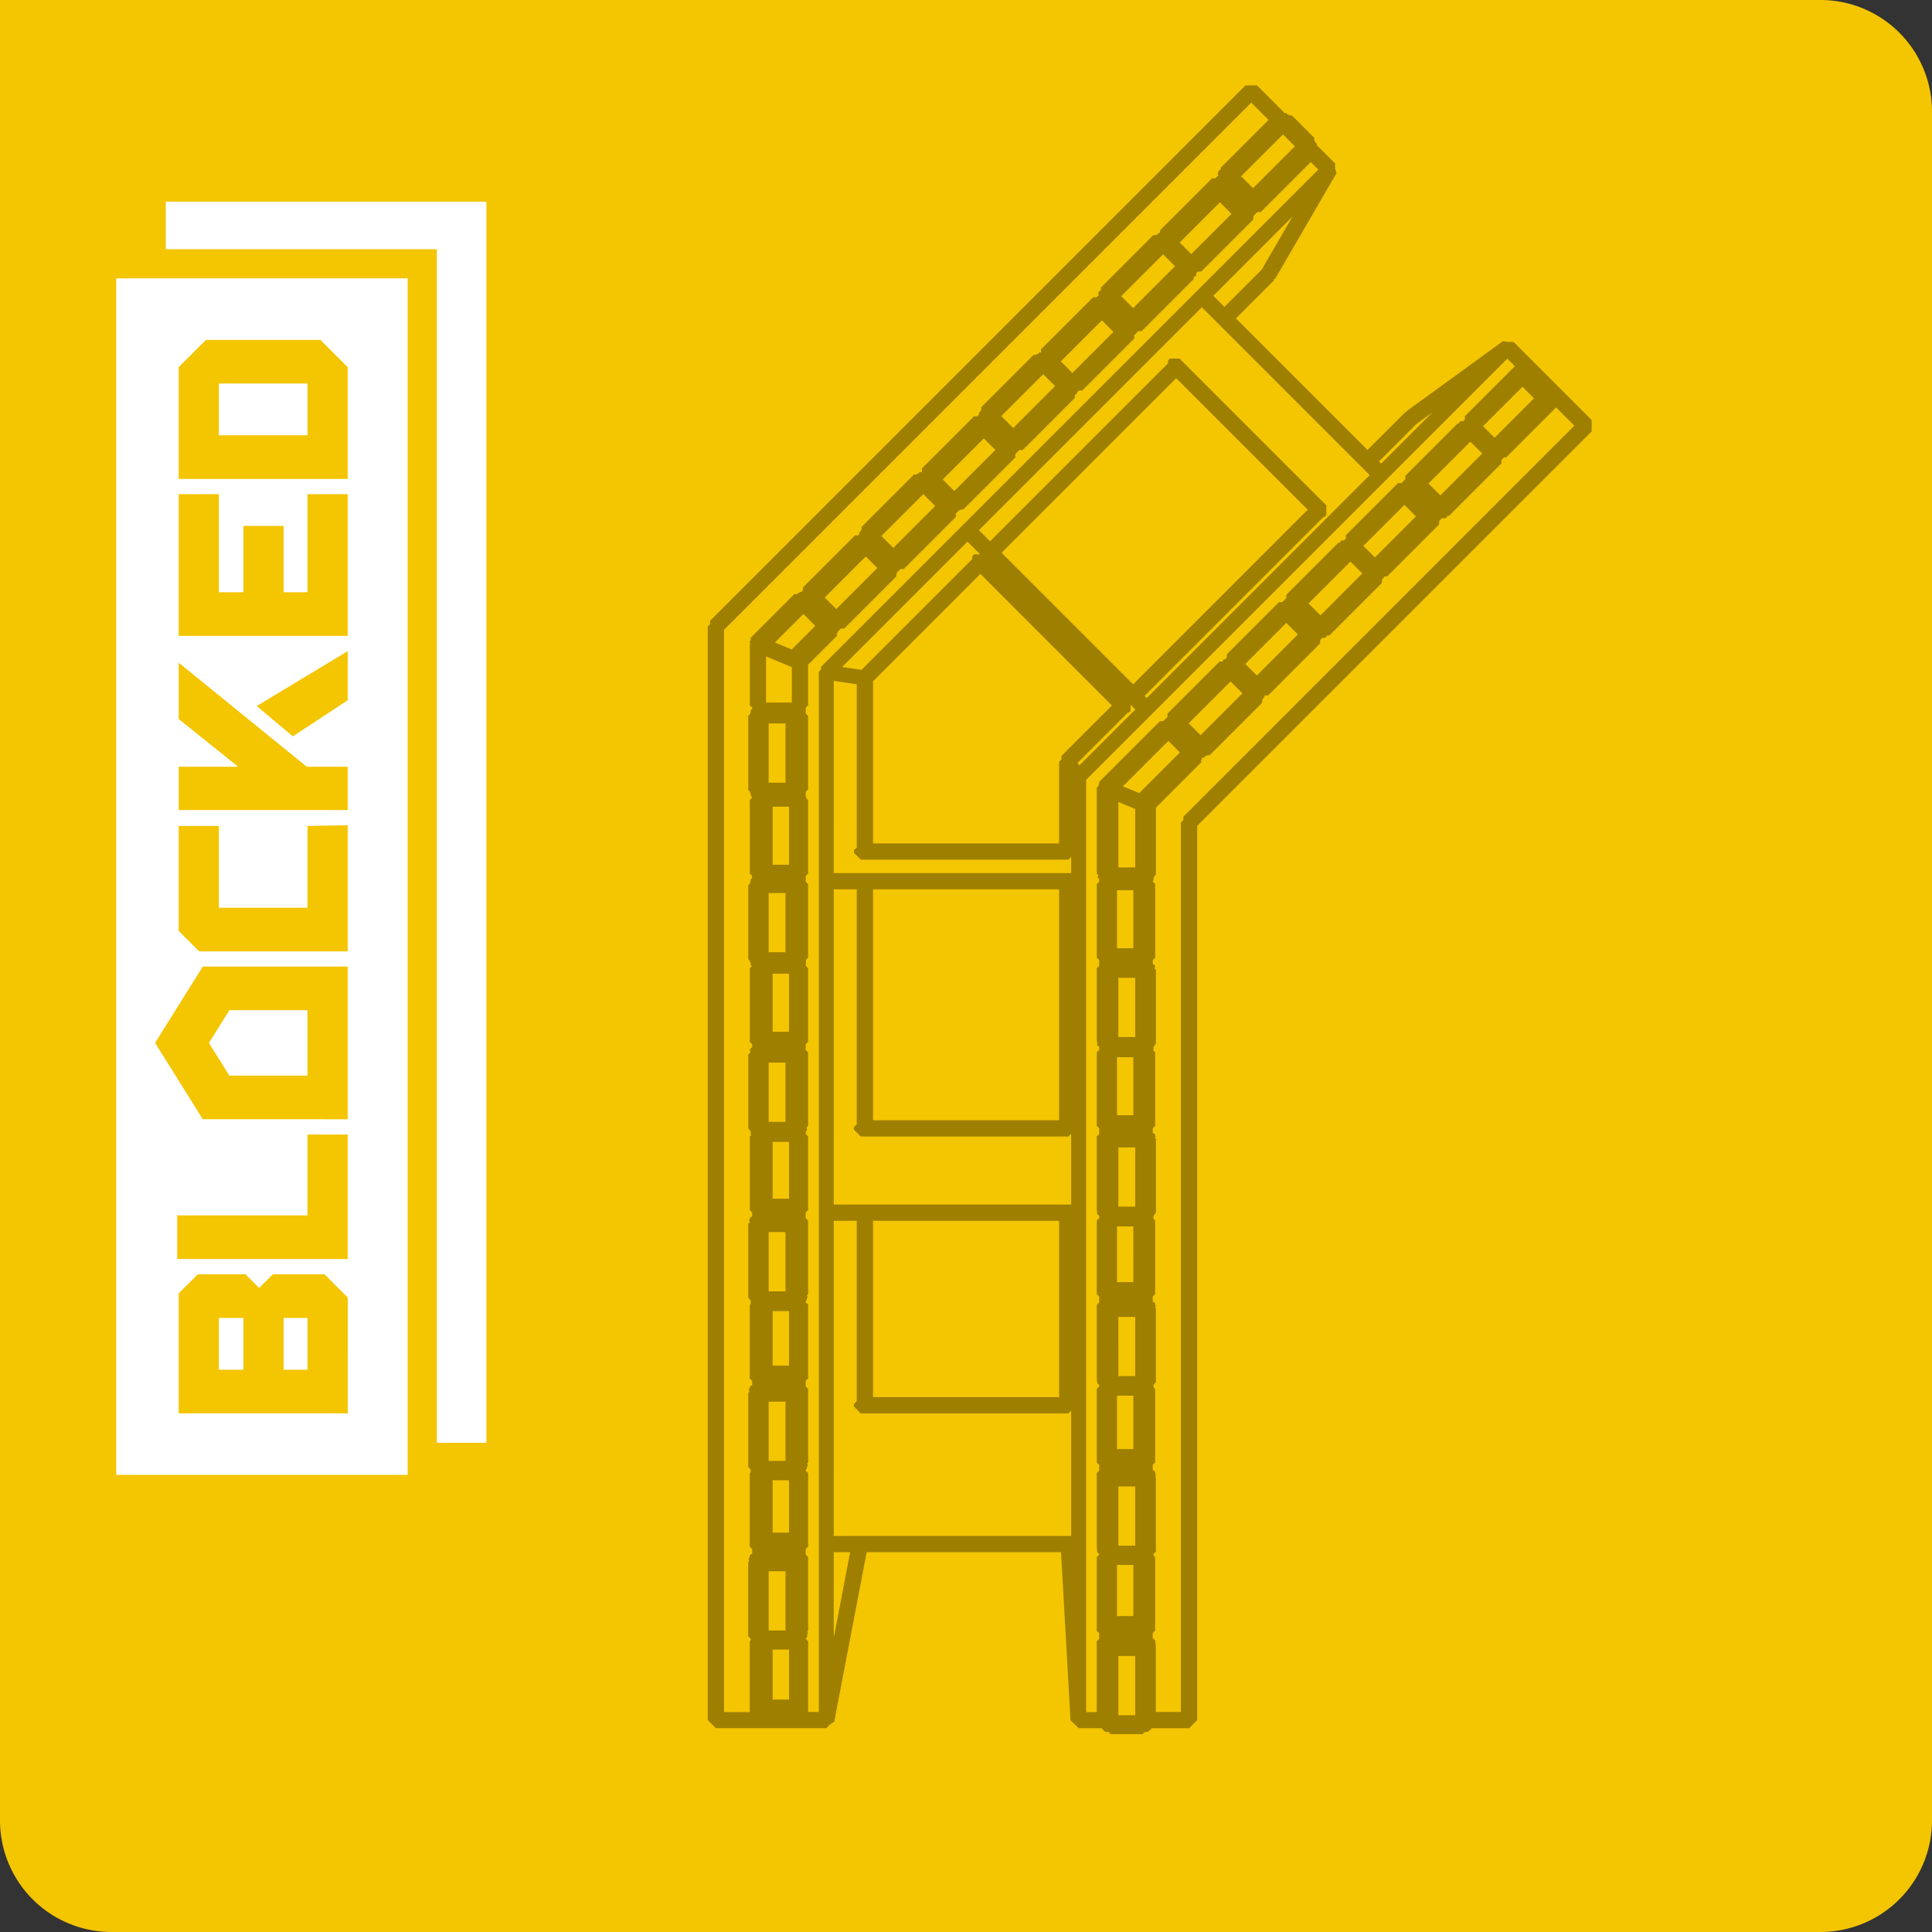 <svg xmlns="http://www.w3.org/2000/svg" width="242.473" height="242.473" viewBox="0 0 242.473 242.473">
  <rect x="0" y="0" width="242.473" height="242.473" fill="#333333" stroke="none"/>
  <g id="Group_9705" data-name="Group 9705" transform="translate(-194 -365)">
    <path id="Rectangle_27787" data-name="Rectangle 27787" d="M0,0H228.473a14,14,0,0,1,14,14V228.473a14,14,0,0,1-14,14H14a14,14,0,0,1-14-14V0A0,0,0,0,1,0,0Z" transform="translate(194 365)" fill="#f4c501"/>
    <g id="Group_9706" data-name="Group 9706" transform="translate(208.584 550.101) rotate(-90)">
      <path id="Path_15753" data-name="Path 15753" d="M149.8,0V34.021H0V40.24H155.767V0Z" transform="translate(4.024 6.219)" fill="#fff"/>
      <rect id="Rectangle_6761" data-name="Rectangle 6761" width="6.501" height="11.12" transform="translate(130.467 12.887)" fill="#fff"/>
      <path id="Path_15754" data-name="Path 15754" d="M0,2.566v9.8H8.212v-9.8L4.106,0Z" transform="translate(50.104 11.637)" fill="#fff"/>
      <rect id="Rectangle_6762" data-name="Rectangle 6762" width="6.501" height="3.079" transform="translate(13.194 12.886)" fill="#fff"/>
      <rect id="Rectangle_6763" data-name="Rectangle 6763" width="6.501" height="2.994" transform="translate(13.194 21.013)" fill="#fff"/>
      <path id="Path_15755" data-name="Path 15755" d="M92.685,22.166l3.807-4.532,6.888,11.42H97.217ZM94.86,7.845h7.07L88.878,23.908v5.146H83.44V7.845h5.438V15.3ZM7.72,24.006V7.84H22.774l2.395,2.4v5.987l-1.712,1.712,1.712,1.712v6.5l-2.908,2.908H7.72Zm57.983,0v-13.6L68.269,7.84H81.442v5.047H71.177v11.12H81.442l.086,5.047H65.7Zm39.591,0V7.84H123.08v5.047H110.768v3.079H119.1v5.047h-8.331v2.994H123.08v5.047H105.293Zm19.7,0V7.84h14.028l3.421,3.421v14.37l-3.421,3.421H124.993Zm-97.9,0V7.658h5.474V24.006H42.716v5.047H27.089Zm17.54,0V11.38h0v-.513l9.58-5.988,9.58,5.988V29.053H44.629ZM0,36.582H150.168V0H0Z" fill="#fff"/>
    </g>
    <path id="Path_16043" data-name="Path 16043" d="M51.534,197.123h2.113v7.432H51.534Zm-43.39-.815H10.2v6.279H8.144Zm-.5-9.825H9.757v7.433H7.644Zm43.718-.794h2.051v6.422H51.362Zm-35.548-1.6h2.059l-2.059,10.752Zm35.72-8.249h2.113v7.433H51.534Zm-43.39-.773H10.2v6.566H8.144Zm-.5-9.866H9.757v7.432H7.644Zm43.718-.753h2.051v6.706H51.362Zm.172-9.888h2.113v7.433H51.534Zm-43.39-.731H10.2v6.85H8.144Zm-.5-9.908H9.757v7.433H7.644Zm43.718-.711h2.051V150.2H51.362ZM15.814,142.5H18.7v22.637l-.356.356v.32l.859.858H45.265l.344-.344v15.73h-29.8Zm4.928,0H44.095V164.63H20.742Zm30.792-9.213h2.113v7.432H51.534Zm-43.39-.691H10.2v7.136H8.144Zm-.5-9.949H9.757v7.433H7.644Zm43.718-.671h2.051v7.278H51.362Zm.172-9.97h2.113v7.433H51.534Zm-43.39-.518H10.2v7.289H8.144Zm-.5-10.122H9.757v7.432H7.644Zm43.718-.355h2.051V108.3H51.362ZM15.814,100.9H18.7v29.487l-.356.356v.32l.859.859H45.265l.344-.344v8.88h-29.8Zm4.928,0H44.095v28.984H20.742ZM8.144,90.53H10.2v7.29H8.144Zm43.39-.59,2.113.874v7.34H51.534Zm.57-1.968,5.7-5.7,1.45,1.451-5.1,5.1ZM7.644,80.081H9.757v7.433H7.644Zm38.762,4.953,6.31-6.31h.129l.225-.226v-.759l.593.593-7.016,7.016Zm13.95-4.971,5.256-5.255L67.107,76.3l-5.256,5.256ZM15.814,74.74l2.889.429V95.641L18.347,96v.319l.859.859H45.265l.344-.344v2.03h-29.8Zm-8.5,2.647V71.672l2.99,1.239.009,0,0,.009.239.1v4.376l-.063.063H7.38Zm60.146-4.773,5.154-5.155,1.45,1.45-5.154,5.155ZM8.425,69.926l3.581-3.581L13.5,67.839,10.537,70.8Zm12.317,4.866L34.218,61.313,50.73,77.829l-6.337,6.337v.422l-.3.3V95.138H20.742ZM75.4,65.017,80.66,59.76l1.494,1.495L76.9,66.512ZM14.679,64.28l5.154-5.155,1.45,1.45-5.154,5.154ZM16.859,73,32.591,57.263l1.595,1.594h-.759l-.226.226v.368L19.294,73.358Zm65.422-15.2,5.151-5.152,1.452,1.451-5.152,5.152ZM21.8,56.552,27.052,51.3l1.495,1.495-5.256,5.256ZM90.451,49.97l5.256-5.256L97.2,46.208l-5.256,5.257Zm-60.957-.508,5.155-5.154L36.1,45.759l-5.154,5.154ZM84.239,47.2l4.709-4.709,2.013-1.462-6.446,6.446Zm8.493,7.035.078-.208h.222l6.571-6.57V47.2l.054-.089-.027-.107.271-.271V46.7h.289l6.279-6.279,2.292,2.292L59.686,91.79v.423l-.3.3V204.143h-3.15v-8.191l-.064-.064.055-.071-.092-.688-.289-.221v-.665l.3-.3v-9.238l-.206-.205v-.2l.3-.3v-9.293l-.076-.076.064-.088-.093-.565-.285-.205v-.229h0v-.421l.3-.3v-9.238l-.206-.205v-.316l.113-.08.008-.046.177-.178v-9.292l-.1-.1.075-.113-.093-.441-.277-.181v-.21h0v-.422l.3-.3v-9.238l-.216-.216.011-.012v-.384l.1-.059.023-.1.178-.178v-9.293l-.126-.125.087-.157-.092-.319-.259-.143v-.174h0V130.9l.3-.3v-9.238l-.278-.278.071-.072v-.353l.079-.043.045-.149.175-.174V111l-.186-.186.089-.248-.092-.2-.2-.072V110.2h0v-.422l.3-.3v-9.238l-.3-.3v-.082l.092-.092v-.322L56,99.422l.055-.149-.011-.025.2-.2v-8.4l5.692-5.694v-.344L62,84.58l.049-.153,0-.006.059-.058h.168l.191-.192.02.009.151-.053.029-.063H63l6.571-6.571v-.281l.027-.01.067-.144L69.638,77l.226-.226v-.167l.043-.043h.421l6.533-6.534v-.422l.212-.212h0l.107-.106.129.078.221-.052.166-.271h.319l6.571-6.571v-.251h0l.074-.142L84.637,62l.246-.246v-.123h.377L91.792,55.1v-.422L92,54.466l.181-.18.24.089ZM97.3,42.776l4.95-4.949,1.449,1.45-4.949,4.95ZM36.872,58.661,58.787,36.746,75.3,53.259,53.386,75.174Zm-.027-17.156L42.1,36.25l1.494,1.493L38.338,43ZM47.487,203.74V87.16L100.347,34.3l.948.948-.089.089h0l-6.188,6.188v.422l-.214.215-.208-.049-.324.2-.036.148h-.151l-6.531,6.532v.422l-.3.3h0l-.212.211h-.423l-.154.154-.1.1v0h0l-6.28,6.279v.423l-.254.253-.155-.056-.237.113-.073.2h-.214L72.62,63.925v.422l-.214.213-.3.3-.419,0-.069.068v0h0l-.094.094h0l-6.37,6.371v.378l-.026.009-.052.11-.137.137-.015-.012-.15.025-.2.284h-.351l-6.532,6.533v.422l-.089.09-.033.026V79.4l-.174.174h0l-.182.18-.023-.01-.115.042h-.313l-.072.071v0h0L49.156,87.39v.031h-.033v.24l-.009,0-.122.3,0,.01-.167.167V98.925l.191.191-.088.254.062.126.134.047v.312l-.034.094.009.021-.274.274v9.02h0v.216l.3.3v.3h0v.423l-.3.3v9.238l.11.11-.082.133.062.25.209.125v.4l-.3.3v8.894h0v.343l.3.3v.3h0v.423l-.3.3v9.238l.076.076-.063.088.062.374.224.161v.324l-.3.3v9.238l.3.3v.725l-.3.3v9.238l.059.059-.052.067.061.495.231.18v.221l-.3.3v8.748h0v.49l.3.3v.3h0v.423l-.3.3v9.238l.048.046-.043.053.062.619.231.189v.113l-.3.3v9.238l.3.3v.724l-.3.3v8.879H47.511ZM44.311,34.646l5.154-5.154,1.451,1.451L45.762,36.1ZM34.032,55.822,62.006,27.848l2.12,2.119h0v0l17.95,17.95v0l1,1L55.1,76.891l-.276-.277L77.282,54.157h.129l.227-.226V52.716l-.177-.177L59.507,34.586h0v0l-.3-.3H58l-.226.226v.368L35.431,57.222Zm17.86-29.364L57.147,21.2,58.641,22.7l-5.255,5.256Zm11.554-.05,9.937-9.937-3.869,6.666-4.67,4.67Zm-4.215-6.682,5.051-5.05,1.451,1.45-5.052,5.052ZM31.74,53.275l.016-.041h.312l6.4-6.4h0L38.6,46.7v-.422l.213-.214h0l.3-.3h.423l6.533-6.533v-.354l.286-.209.027-.172.168-.168.027-.013.006-.017H47L53.3,32v0h0l.149-.149h0l.078-.078v-.42l.211-.212h0l.3-.3h.421l6.53-6.53v-.251l.23-.1.123-.313-.034-.077.193-.193h.423l6.213-6.214L68.3,17v0h0l.163-.164v-.421l.3-.3v0l.211-.211h.423l6.279-6.279.948.949L14.212,72.987v.33l-.174.129-.018.122-.083.083V204.143H12.6v-8.879l-.3-.3v-.038l.11-.069.161-.68-.08-.128.107-.107v-9.238l-.3-.3v-.3h0v-.423l.3-.3V174.15l-.3-.3v-.126l.1-.053.161-.557-.087-.157.127-.127v-9.238l-.3-.3v-.3h0v-.422l.3-.3v-9.238l-.3-.3v-.2l.073-.034.161-.435-.091-.2.155-.155v-9.238l-.3-.3v-.3h0v-.423l.3-.3v-.209h0v-9.028l-.3-.3v-.235l.021-.006.162-.311-.085-.269.2-.2v-9.238l-.3-.3v-.3h0v-.421l.3-.3V110.8l-.292-.292.009-.018-.014-.04v-.248l.051-.06-.029-.388.275-.275v-9.238l-.3-.3v-.3h0v-.423l.3-.3V89.687l-.215-.214.017-.041-.06-.148-.044-.019v-.174l0,0v-.422l.3-.3V79.13l-.3-.3v-.723l.3-.3v-5.1L16.2,69.1v-.318l.058-.026.055-.149-.013-.028.113-.113h0l.277-.277.021.01.087-.032h.334l.082-.082v0h0l6.408-6.408v-.046l.049,0,0-.285.007,0,.057-.149-.015-.032L23.881,61h0l.3-.3H24.6l6.531-6.531v-.423l.215-.214.085-.085.125-.125.034.014Zm35.2-41.864,5.256-5.255,1.495,1.494-5.256,5.256ZM2.037,68.334,68.208,2.164l2.175,2.175L64.372,10.35V10.6l-.228.1-.149.383.092.209-.162.162h0l-.214.214h-.421L56.756,18.2v.3h-.113l-.256.257-.094-.027-.121.068h-.249l-6.572,6.571V25.7l-.275.179-.063.3.075.114-.1.1v0l-.211.21h-.423l-6.532,6.531v.388h-.2l-.234.234-.068-.023-.144.07-.006.019H40.9l-6.569,6.57v.348l-.076.04-.047.153,0,0-.177.177v.235l-.066.066-.028,0-.07.1-.022.021h-.422l-6.533,6.533v.421l-.052.052h-.235l-.21.21-.04-.016-.148.061-.019.046h-.3l-6.57,6.57v.32l-.057.026-.055.15.011.026-.2.2v.234l-.1.1h-.423l-6.532,6.533v.256l-.009,0-.072.142.025.077-.084.084h-.234l-.189.188-.018-.009-.15.052-.032.066h-.332L5.385,69.336v.229h0l-.128.294.087.218-.061.062v7.668l.3.3v.119l-.193.192V78.7L5.36,78.7l-.068.144.023.063-.229.228v9.292l.215.215-.018.046.061.147.04.015v.3l.193.193v.044l-.3.3v9.238l.283.283-.025.122.041.064v.072l-.193.193v.247l-.074.138.026.086-.25.25v9.292l.191.191-.009.019.053.151.063.03v.329l.154.154-.259.259v9.238l.3.3v.4l-.094.015-.192.257.051.356-.255.255v9.291l.175.176.039.136.084.046v.362l.091.092-.2.2v9.238l.3.3v.5l-.188.062-.192.38.086.265-.2.2v9.292l.178.178.019.083.1.066v.393l.03.03-.136.136v9.238l.3.3v.553l-.231.1-.193.5.092.206-.159.159v9.291l.176.177,0,.027.09.067.027.028v.358l-.106.107v9.238l.3.3v.587l-.253.134-.193.626.088.167-.134.134v9.292l.3.3v.234l-.107.107v8.879H2.037ZM67.716,0l0,0h-.225L.3,67.192v.421l-.3.3V205.162l.16.16.859.859H14.875l.465-.464.536-.364,4.07-21.262h24.39l1.195,21.128.535.478.483.484h2.858l.447.448h.252l.032.023.139-.022.3.3h3.981l.265-.265.1.026.1-.058h.254l.447-.448h4.682l.161-.16.7-.7.161-.16V92.931l49.5-49.495V42l-4.2-4.2h0l-2.8-2.8h0v0l-2.8-2.8h-.666l-.654-.1-12.119,8.8-.016.1h-.1L82.8,45.76,66.286,29.248l4.764-4.764v-.167l.161-.042L78.9,11.034l-.169-.635V9.8L76.435,7.51V7.315l-.18-.179-.021-.092-.1-.061V6.6L73.32,3.779h-.306l-.021-.047-.149-.059-.037.016L72.6,3.481h-.193L69.014.088,68.93,0h-.565Z" transform="translate(282.826 375.714)" fill="#9e7f00"/>
  </g>
</svg>
